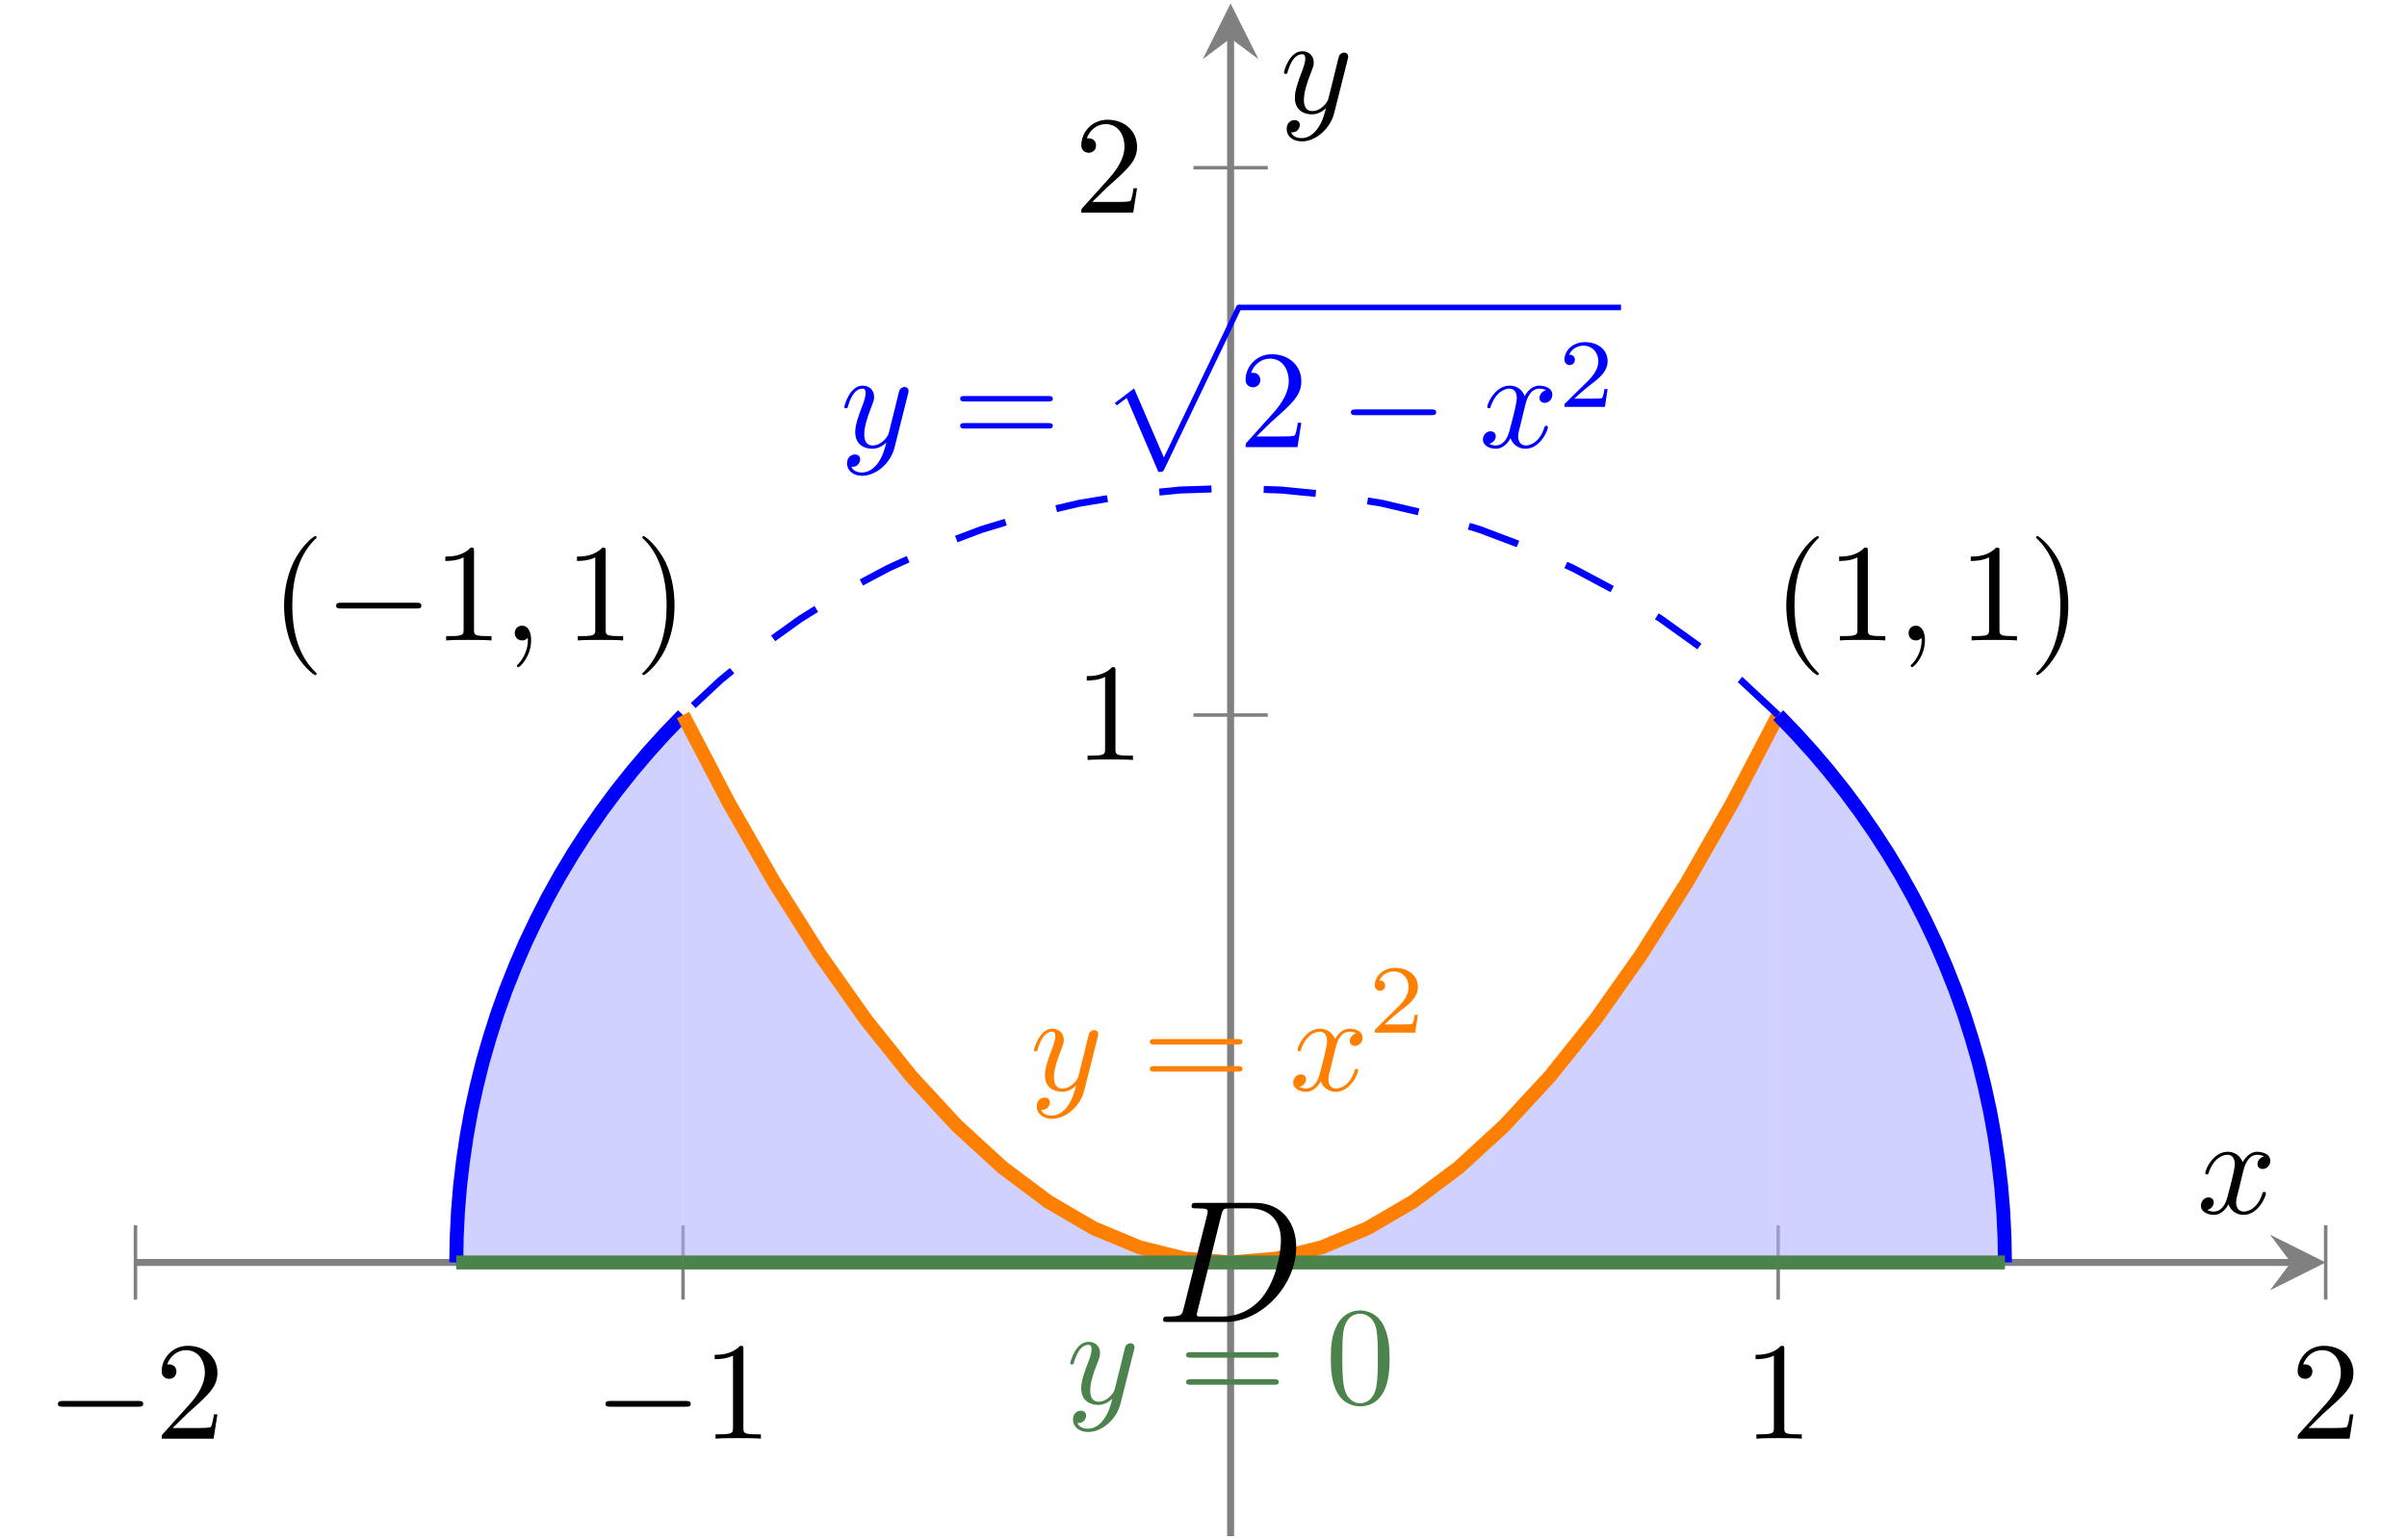 <?xml version="1.0" encoding="UTF-8"?>
<svg xmlns="http://www.w3.org/2000/svg" xmlns:xlink="http://www.w3.org/1999/xlink" width="137.642pt" height="88.07pt" viewBox="0 0 137.642 88.07" version="1.1">
<defs>
<g>
<symbol overflow="visible" id="glyph0-0">
<path style="stroke:none;" d=""/>
</symbol>
<symbol overflow="visible" id="glyph0-1">
<path style="stroke:none;" d="M 5.25 -1.828 C 5.391 -1.828 5.531 -1.828 5.531 -1.984 C 5.531 -2.156 5.391 -2.156 5.25 -2.156 L 0.938 -2.156 C 0.812 -2.156 0.656 -2.156 0.656 -1.984 C 0.656 -1.828 0.812 -1.828 0.938 -1.828 Z M 5.25 -1.828 "/>
</symbol>
<symbol overflow="visible" id="glyph1-0">
<path style="stroke:none;" d=""/>
</symbol>
<symbol overflow="visible" id="glyph1-1">
<path style="stroke:none;" d="M 1.016 -0.609 L 1.859 -1.438 C 3.094 -2.531 3.578 -2.969 3.578 -3.766 C 3.578 -4.672 2.859 -5.312 1.891 -5.312 C 0.984 -5.312 0.391 -4.578 0.391 -3.859 C 0.391 -3.422 0.797 -3.422 0.828 -3.422 C 0.953 -3.422 1.234 -3.516 1.234 -3.844 C 1.234 -4.047 1.094 -4.25 0.812 -4.25 C 0.75 -4.25 0.734 -4.25 0.703 -4.25 C 0.891 -4.766 1.328 -5.062 1.781 -5.062 C 2.516 -5.062 2.859 -4.422 2.859 -3.766 C 2.859 -3.125 2.453 -2.5 2.016 -2 L 0.484 -0.297 C 0.391 -0.203 0.391 -0.188 0.391 0 L 3.359 0 L 3.578 -1.391 L 3.375 -1.391 C 3.344 -1.141 3.281 -0.797 3.203 -0.672 C 3.141 -0.609 2.625 -0.609 2.453 -0.609 Z M 1.016 -0.609 "/>
</symbol>
<symbol overflow="visible" id="glyph1-2">
<path style="stroke:none;" d="M 2.344 -5.094 C 2.344 -5.297 2.344 -5.312 2.156 -5.312 C 1.672 -4.797 0.969 -4.797 0.703 -4.797 L 0.703 -4.547 C 0.875 -4.547 1.344 -4.547 1.75 -4.75 L 1.75 -0.625 C 1.75 -0.344 1.734 -0.25 1.016 -0.25 L 0.75 -0.25 L 0.75 0 C 1.031 -0.031 1.734 -0.031 2.047 -0.031 C 2.359 -0.031 3.062 -0.031 3.344 0 L 3.344 -0.25 L 3.078 -0.25 C 2.359 -0.25 2.344 -0.328 2.344 -0.625 Z M 2.344 -5.094 "/>
</symbol>
<symbol overflow="visible" id="glyph1-3">
<path style="stroke:none;" d="M 5.469 -2.609 C 5.594 -2.609 5.75 -2.609 5.75 -2.766 C 5.75 -2.922 5.594 -2.922 5.484 -2.922 L 0.703 -2.922 C 0.594 -2.922 0.453 -2.922 0.453 -2.766 C 0.453 -2.609 0.594 -2.609 0.719 -2.609 Z M 5.484 -1.062 C 5.594 -1.062 5.75 -1.062 5.75 -1.219 C 5.75 -1.375 5.594 -1.375 5.469 -1.375 L 0.719 -1.375 C 0.594 -1.375 0.453 -1.375 0.453 -1.219 C 0.453 -1.062 0.594 -1.062 0.703 -1.062 Z M 5.484 -1.062 "/>
</symbol>
<symbol overflow="visible" id="glyph1-4">
<path style="stroke:none;" d="M 3.672 -2.547 C 3.672 -3.188 3.625 -3.828 3.344 -4.422 C 2.984 -5.172 2.328 -5.312 1.984 -5.312 C 1.516 -5.312 0.938 -5.094 0.609 -4.359 C 0.344 -3.812 0.312 -3.188 0.312 -2.547 C 0.312 -1.953 0.344 -1.234 0.672 -0.625 C 1.016 0.016 1.594 0.172 1.984 0.172 C 2.422 0.172 3.016 0.016 3.375 -0.75 C 3.625 -1.297 3.672 -1.922 3.672 -2.547 Z M 1.984 0 C 1.672 0 1.203 -0.203 1.062 -0.969 C 0.969 -1.438 0.969 -2.172 0.969 -2.641 C 0.969 -3.156 0.969 -3.688 1.031 -4.109 C 1.188 -5.062 1.781 -5.125 1.984 -5.125 C 2.25 -5.125 2.766 -4.984 2.922 -4.203 C 3 -3.75 3 -3.141 3 -2.641 C 3 -2.047 3 -1.5 2.922 -1 C 2.797 -0.234 2.344 0 1.984 0 Z M 1.984 0 "/>
</symbol>
<symbol overflow="visible" id="glyph1-5">
<path style="stroke:none;" d="M 2.641 1.906 C 2.641 1.891 2.641 1.875 2.5 1.734 C 1.5 0.734 1.25 -0.766 1.25 -1.984 C 1.25 -3.375 1.547 -4.766 2.531 -5.766 C 2.641 -5.859 2.641 -5.875 2.641 -5.891 C 2.641 -5.953 2.609 -5.969 2.562 -5.969 C 2.484 -5.969 1.766 -5.438 1.297 -4.422 C 0.891 -3.547 0.781 -2.656 0.781 -1.984 C 0.781 -1.375 0.875 -0.406 1.312 0.5 C 1.797 1.469 2.484 1.984 2.562 1.984 C 2.609 1.984 2.641 1.969 2.641 1.906 Z M 2.641 1.906 "/>
</symbol>
<symbol overflow="visible" id="glyph1-6">
<path style="stroke:none;" d="M 2.297 -1.984 C 2.297 -2.609 2.219 -3.578 1.781 -4.484 C 1.297 -5.453 0.609 -5.969 0.531 -5.969 C 0.484 -5.969 0.453 -5.938 0.453 -5.891 C 0.453 -5.875 0.453 -5.859 0.609 -5.719 C 1.391 -4.922 1.844 -3.656 1.844 -1.984 C 1.844 -0.625 1.547 0.766 0.562 1.781 C 0.453 1.875 0.453 1.891 0.453 1.906 C 0.453 1.953 0.484 1.984 0.531 1.984 C 0.609 1.984 1.328 1.453 1.797 0.438 C 2.203 -0.438 2.297 -1.328 2.297 -1.984 Z M 2.297 -1.984 "/>
</symbol>
<symbol overflow="visible" id="glyph2-0">
<path style="stroke:none;" d=""/>
</symbol>
<symbol overflow="visible" id="glyph2-1">
<path style="stroke:none;" d="M 3.875 -3.031 C 3.906 -3.141 3.906 -3.156 3.906 -3.219 C 3.906 -3.359 3.797 -3.438 3.672 -3.438 C 3.594 -3.438 3.469 -3.391 3.391 -3.266 C 3.375 -3.234 3.312 -2.984 3.281 -2.844 C 3.234 -2.625 3.172 -2.422 3.125 -2.203 L 2.766 -0.766 C 2.734 -0.641 2.391 -0.094 1.859 -0.094 C 1.453 -0.094 1.375 -0.438 1.375 -0.734 C 1.375 -1.094 1.5 -1.594 1.781 -2.297 C 1.906 -2.625 1.938 -2.703 1.938 -2.875 C 1.938 -3.234 1.688 -3.516 1.281 -3.516 C 0.531 -3.516 0.234 -2.359 0.234 -2.297 C 0.234 -2.219 0.312 -2.219 0.328 -2.219 C 0.406 -2.219 0.422 -2.234 0.453 -2.359 C 0.672 -3.109 0.984 -3.344 1.266 -3.344 C 1.328 -3.344 1.453 -3.344 1.453 -3.094 C 1.453 -2.891 1.375 -2.688 1.328 -2.531 C 1 -1.688 0.859 -1.234 0.859 -0.859 C 0.859 -0.156 1.359 0.094 1.828 0.094 C 2.141 0.094 2.422 -0.047 2.641 -0.266 C 2.531 0.141 2.438 0.531 2.125 0.953 C 1.906 1.234 1.609 1.453 1.25 1.453 C 1.125 1.453 0.766 1.438 0.641 1.125 C 0.766 1.125 0.875 1.125 0.984 1.031 C 1.062 0.953 1.141 0.859 1.141 0.703 C 1.141 0.453 0.922 0.422 0.844 0.422 C 0.656 0.422 0.391 0.547 0.391 0.938 C 0.391 1.344 0.75 1.641 1.25 1.641 C 2.062 1.641 2.891 0.906 3.109 0.016 Z M 3.875 -3.031 "/>
</symbol>
<symbol overflow="visible" id="glyph2-2">
<path style="stroke:none;" d="M 2.656 -2.406 C 2.703 -2.609 2.891 -3.344 3.453 -3.344 C 3.484 -3.344 3.688 -3.344 3.844 -3.25 C 3.625 -3.203 3.469 -3 3.469 -2.812 C 3.469 -2.688 3.547 -2.531 3.766 -2.531 C 3.938 -2.531 4.203 -2.672 4.203 -3 C 4.203 -3.406 3.734 -3.516 3.453 -3.516 C 3 -3.516 2.719 -3.094 2.625 -2.922 C 2.422 -3.438 1.984 -3.516 1.766 -3.516 C 0.938 -3.516 0.484 -2.5 0.484 -2.297 C 0.484 -2.219 0.562 -2.219 0.578 -2.219 C 0.641 -2.219 0.656 -2.234 0.672 -2.297 C 0.953 -3.141 1.469 -3.344 1.75 -3.344 C 1.891 -3.344 2.172 -3.281 2.172 -2.812 C 2.172 -2.562 2.047 -2.031 1.75 -0.922 C 1.625 -0.422 1.344 -0.094 0.984 -0.094 C 0.938 -0.094 0.75 -0.094 0.594 -0.188 C 0.781 -0.234 0.969 -0.391 0.969 -0.625 C 0.969 -0.844 0.781 -0.906 0.672 -0.906 C 0.438 -0.906 0.234 -0.688 0.234 -0.438 C 0.234 -0.078 0.625 0.094 0.984 0.094 C 1.5 0.094 1.797 -0.469 1.812 -0.516 C 1.906 -0.219 2.203 0.094 2.672 0.094 C 3.5 0.094 3.953 -0.938 3.953 -1.141 C 3.953 -1.219 3.875 -1.219 3.859 -1.219 C 3.781 -1.219 3.766 -1.188 3.75 -1.125 C 3.484 -0.281 2.953 -0.094 2.688 -0.094 C 2.375 -0.094 2.25 -0.344 2.25 -0.609 C 2.25 -0.781 2.297 -0.969 2.391 -1.312 Z M 2.656 -2.406 "/>
</symbol>
<symbol overflow="visible" id="glyph2-3">
<path style="stroke:none;" d="M 1.625 -0.016 C 1.625 -0.531 1.422 -0.844 1.109 -0.844 C 0.844 -0.844 0.688 -0.641 0.688 -0.422 C 0.688 -0.203 0.844 0 1.109 0 C 1.203 0 1.312 -0.031 1.391 -0.109 C 1.406 -0.125 1.422 -0.125 1.422 -0.125 C 1.438 -0.125 1.438 -0.125 1.438 -0.016 C 1.438 0.578 1.156 1.062 0.906 1.328 C 0.812 1.406 0.812 1.422 0.812 1.453 C 0.812 1.5 0.859 1.531 0.891 1.531 C 0.984 1.531 1.625 0.922 1.625 -0.016 Z M 1.625 -0.016 "/>
</symbol>
<symbol overflow="visible" id="glyph3-0">
<path style="stroke:none;" d=""/>
</symbol>
<symbol overflow="visible" id="glyph3-1">
<path style="stroke:none;" d="M 3.375 9.25 C 3.625 9.25 3.641 9.234 3.719 9.078 L 8.078 -0.016 C 8.125 -0.125 8.125 -0.141 8.125 -0.156 C 8.125 -0.25 8.062 -0.312 7.969 -0.312 C 7.859 -0.312 7.828 -0.25 7.797 -0.156 L 3.688 8.422 L 1.984 4.469 L 0.875 5.312 L 1 5.438 L 1.562 5.016 Z M 3.375 9.25 "/>
</symbol>
<symbol overflow="visible" id="glyph4-0">
<path style="stroke:none;" d=""/>
</symbol>
<symbol overflow="visible" id="glyph4-1">
<path style="stroke:none;" d="M 2.812 -1.016 L 2.625 -1.016 C 2.609 -0.891 2.562 -0.562 2.484 -0.5 C 2.438 -0.469 2.016 -0.469 1.938 -0.469 L 0.906 -0.469 C 1.484 -1 1.688 -1.156 2.016 -1.406 C 2.438 -1.734 2.812 -2.094 2.812 -2.609 C 2.812 -3.297 2.219 -3.703 1.516 -3.703 C 0.812 -3.703 0.344 -3.219 0.344 -2.703 C 0.344 -2.422 0.594 -2.391 0.641 -2.391 C 0.781 -2.391 0.938 -2.484 0.938 -2.688 C 0.938 -2.781 0.906 -2.984 0.609 -2.984 C 0.781 -3.375 1.172 -3.5 1.422 -3.5 C 1.984 -3.5 2.281 -3.062 2.281 -2.609 C 2.281 -2.125 1.938 -1.75 1.75 -1.547 L 0.406 -0.219 C 0.344 -0.172 0.344 -0.156 0.344 0 L 2.656 0 Z M 2.812 -1.016 "/>
</symbol>
<symbol overflow="visible" id="glyph5-0">
<path style="stroke:none;" d=""/>
</symbol>
<symbol overflow="visible" id="glyph5-1">
<path style="stroke:none;" d="M 1.578 -0.781 C 1.484 -0.391 1.469 -0.312 0.672 -0.312 C 0.516 -0.312 0.406 -0.312 0.406 -0.125 C 0.406 0 0.484 0 0.672 0 L 3.984 0 C 6.047 0 8.016 -2.109 8.016 -4.281 C 8.016 -5.688 7.172 -6.812 5.672 -6.812 L 2.328 -6.812 C 2.141 -6.812 2.031 -6.812 2.031 -6.625 C 2.031 -6.5 2.109 -6.5 2.312 -6.5 C 2.438 -6.5 2.625 -6.484 2.734 -6.484 C 2.906 -6.453 2.953 -6.438 2.953 -6.312 C 2.953 -6.281 2.953 -6.25 2.922 -6.125 Z M 3.734 -6.125 C 3.828 -6.469 3.844 -6.5 4.281 -6.5 L 5.344 -6.5 C 6.312 -6.5 7.141 -5.969 7.141 -4.656 C 7.141 -4.172 6.953 -2.531 6.094 -1.438 C 5.812 -1.062 5.031 -0.312 3.797 -0.312 L 2.672 -0.312 C 2.531 -0.312 2.516 -0.312 2.453 -0.312 C 2.359 -0.328 2.328 -0.344 2.328 -0.422 C 2.328 -0.453 2.328 -0.469 2.375 -0.641 Z M 3.734 -6.125 "/>
</symbol>
</g>
<clipPath id="clip1">
  <path d="M 70 1 L 71 1 L 71 88.07 L 70 88.07 Z M 70 1 "/>
</clipPath>
</defs>
<g id="surface1">
<path style="fill:none;stroke-width:0.199;stroke-linecap:butt;stroke-linejoin:miter;stroke:rgb(50%,50%,50%);stroke-opacity:1;stroke-miterlimit:10;" d="M -0.002 13.531 L -0.002 17.781 M 31.311 13.531 L 31.311 17.781 M 93.936 13.531 L 93.936 17.781 M 125.244 13.531 L 125.244 17.781 " transform="matrix(1,0,0,-1,7.748,87.871)"/>
<path style="fill:none;stroke-width:0.199;stroke-linecap:butt;stroke-linejoin:miter;stroke:rgb(50%,50%,50%);stroke-opacity:1;stroke-miterlimit:10;" d="M 60.498 46.969 L 64.748 46.969 M 60.498 78.277 L 64.748 78.277 " transform="matrix(1,0,0,-1,7.748,87.871)"/>
<path style="fill:none;stroke-width:0.399;stroke-linecap:butt;stroke-linejoin:miter;stroke:rgb(50%,50%,50%);stroke-opacity:1;stroke-miterlimit:10;" d="M -0.002 15.656 L 123.252 15.656 " transform="matrix(1,0,0,-1,7.748,87.871)"/>
<path style=" stroke:none;fill-rule:nonzero;fill:rgb(50%,50%,50%);fill-opacity:1;" d="M 132.992 72.215 L 129.805 70.621 L 131 72.215 L 129.805 73.809 "/>
<g clip-path="url(#clip1)" clip-rule="nonzero">
<path style="fill:none;stroke-width:0.399;stroke-linecap:butt;stroke-linejoin:miter;stroke:rgb(50%,50%,50%);stroke-opacity:1;stroke-miterlimit:10;" d="M 62.623 -0 L 62.623 85.68 " transform="matrix(1,0,0,-1,7.748,87.871)"/>
</g>
<path style=" stroke:none;fill-rule:nonzero;fill:rgb(50%,50%,50%);fill-opacity:1;" d="M 70.371 0.199 L 68.777 3.387 L 70.371 2.191 L 71.965 3.387 "/>
<path style=" stroke:none;fill-rule:nonzero;fill:rgb(70%,70%,100%);fill-opacity:0.6;" d="M 39.059 40.906 L 38.055 41.945 L 37.082 43.02 L 36.145 44.125 L 35.242 45.262 L 34.379 46.426 L 33.555 47.617 L 32.77 48.832 L 32.023 50.074 L 31.32 51.344 L 30.66 52.633 L 30.039 53.941 L 29.465 55.27 L 28.93 56.617 L 28.441 57.98 L 28 59.363 L 27.598 60.754 L 27.25 62.16 L 26.941 63.578 L 26.684 65.004 L 26.473 66.438 L 26.305 67.875 L 26.188 69.32 L 26.117 70.766 L 26.09 72.215 L 39.059 72.215 Z M 39.059 40.906 "/>
<path style=" stroke:none;fill-rule:nonzero;fill:rgb(70%,70%,100%);fill-opacity:0.6;" d="M 39.059 40.902 L 41.668 45.906 L 44.277 50.473 L 46.887 54.602 L 49.496 58.301 L 52.105 61.562 L 54.715 64.387 L 57.324 66.777 L 59.934 68.734 L 62.543 70.258 L 65.152 71.344 L 67.762 71.996 L 70.371 72.215 L 72.98 71.996 L 75.59 71.344 L 78.199 70.258 L 80.809 68.734 L 83.418 66.781 L 86.027 64.387 L 88.637 61.562 L 91.246 58.301 L 93.855 54.602 L 96.465 50.473 L 99.074 45.906 L 101.684 40.902 L 101.684 72.215 L 39.059 72.215 Z M 39.059 40.902 "/>
<path style=" stroke:none;fill-rule:nonzero;fill:rgb(70%,70%,100%);fill-opacity:0.6;" d="M 114.652 72.215 L 114.625 70.766 L 114.555 69.32 L 114.438 67.875 L 114.27 66.438 L 114.059 65.004 L 113.801 63.578 L 113.492 62.16 L 113.145 60.754 L 112.742 59.363 L 112.301 57.98 L 111.812 56.617 L 111.277 55.27 L 110.703 53.941 L 110.082 52.633 L 109.422 51.344 L 108.719 50.074 L 107.973 48.832 L 107.188 47.617 L 106.363 46.426 L 105.5 45.262 L 104.598 44.125 L 103.66 43.02 L 102.688 41.945 L 101.684 40.906 L 101.684 72.215 Z M 114.652 72.215 "/>
<g style="fill:rgb(0%,0%,0%);fill-opacity:1;">
  <use xlink:href="#glyph0-1" x="2.656" y="82.294"/>
</g>
<g style="fill:rgb(0%,0%,0%);fill-opacity:1;">
  <use xlink:href="#glyph1-1" x="8.855" y="82.294"/>
</g>
<g style="fill:rgb(0%,0%,0%);fill-opacity:1;">
  <use xlink:href="#glyph0-1" x="33.968" y="82.294"/>
</g>
<g style="fill:rgb(0%,0%,0%);fill-opacity:1;">
  <use xlink:href="#glyph1-2" x="40.166" y="82.294"/>
</g>
<g style="fill:rgb(0%,0%,0%);fill-opacity:1;">
  <use xlink:href="#glyph1-2" x="99.689" y="82.294"/>
</g>
<g style="fill:rgb(0%,0%,0%);fill-opacity:1;">
  <use xlink:href="#glyph1-1" x="131" y="82.294"/>
</g>
<g style="fill:rgb(0%,0%,0%);fill-opacity:1;">
  <use xlink:href="#glyph1-2" x="61.443" y="43.472"/>
</g>
<g style="fill:rgb(0%,0%,0%);fill-opacity:1;">
  <use xlink:href="#glyph1-1" x="61.443" y="12.161"/>
</g>
<path style="fill:none;stroke-width:0.797;stroke-linecap:butt;stroke-linejoin:miter;stroke:rgb(0%,0%,100%);stroke-opacity:1;stroke-miterlimit:10;" d="M 31.311 46.965 L 30.307 45.926 L 29.334 44.851 L 28.397 43.746 L 27.494 42.609 L 26.631 41.445 L 25.807 40.254 L 25.022 39.039 L 24.275 37.797 L 23.572 36.527 L 22.912 35.238 L 22.291 33.93 L 21.717 32.601 L 21.182 31.254 L 20.693 29.891 L 20.252 28.508 L 19.85 27.117 L 19.502 25.711 L 19.193 24.293 L 18.936 22.867 L 18.725 21.433 L 18.557 19.996 L 18.439 18.551 L 18.369 17.105 L 18.342 15.656 " transform="matrix(1,0,0,-1,7.748,87.871)"/>
<path style="fill:none;stroke-width:0.797;stroke-linecap:butt;stroke-linejoin:miter;stroke:rgb(29.999%,50.999%,29.999%);stroke-opacity:1;stroke-miterlimit:10;" d="M 18.342 15.656 L 31.311 15.656 " transform="matrix(1,0,0,-1,7.748,87.871)"/>
<path style="fill:none;stroke-width:0.797;stroke-linecap:butt;stroke-linejoin:miter;stroke:rgb(100%,50%,0%);stroke-opacity:1;stroke-miterlimit:10;" d="M 31.311 46.969 L 33.92 41.965 L 36.529 37.398 L 39.139 33.269 L 41.748 29.57 L 44.357 26.308 L 46.967 23.484 L 49.576 21.094 L 52.186 19.137 L 54.795 17.613 L 57.404 16.527 L 60.014 15.875 L 62.623 15.656 L 65.232 15.875 L 67.842 16.527 L 70.451 17.613 L 73.061 19.137 L 75.67 21.09 L 78.279 23.484 L 80.889 26.308 L 83.498 29.57 L 86.107 33.269 L 88.717 37.398 L 91.326 41.965 L 93.936 46.969 " transform="matrix(1,0,0,-1,7.748,87.871)"/>
<path style="fill:none;stroke-width:0.797;stroke-linecap:butt;stroke-linejoin:miter;stroke:rgb(29.999%,50.999%,29.999%);stroke-opacity:1;stroke-miterlimit:10;" d="M 31.311 15.656 L 93.936 15.656 " transform="matrix(1,0,0,-1,7.748,87.871)"/>
<path style="fill:none;stroke-width:0.797;stroke-linecap:butt;stroke-linejoin:miter;stroke:rgb(0%,0%,100%);stroke-opacity:1;stroke-miterlimit:10;" d="M 106.904 15.656 L 106.877 17.105 L 106.807 18.551 L 106.689 19.996 L 106.522 21.433 L 106.311 22.867 L 106.053 24.293 L 105.744 25.711 L 105.397 27.117 L 104.994 28.508 L 104.553 29.891 L 104.064 31.254 L 103.529 32.601 L 102.955 33.93 L 102.334 35.238 L 101.674 36.527 L 100.971 37.797 L 100.225 39.039 L 99.439 40.254 L 98.615 41.445 L 97.752 42.609 L 96.85 43.746 L 95.912 44.851 L 94.939 45.926 L 93.936 46.965 " transform="matrix(1,0,0,-1,7.748,87.871)"/>
<path style="fill:none;stroke-width:0.797;stroke-linecap:butt;stroke-linejoin:miter;stroke:rgb(29.999%,50.999%,29.999%);stroke-opacity:1;stroke-miterlimit:10;" d="M 93.936 15.656 L 106.904 15.656 " transform="matrix(1,0,0,-1,7.748,87.871)"/>
<path style="fill:none;stroke-width:0.399;stroke-linecap:butt;stroke-linejoin:miter;stroke:rgb(0%,0%,100%);stroke-opacity:1;stroke-dasharray:2.989,2.989;stroke-miterlimit:10;" d="M 93.936 46.965 L 91.818 48.945 L 89.576 50.785 L 87.221 52.473 L 84.764 54.004 L 82.205 55.367 L 79.568 56.562 L 76.857 57.586 L 74.084 58.426 L 71.26 59.086 L 68.4 59.555 L 65.518 59.84 L 62.623 59.937 L 59.729 59.84 L 56.846 59.555 L 53.986 59.086 L 51.162 58.426 L 48.389 57.586 L 45.678 56.562 L 43.041 55.367 L 40.482 54.004 L 38.022 52.473 L 35.67 50.785 L 33.428 48.945 L 31.311 46.965 " transform="matrix(1,0,0,-1,7.748,87.871)"/>
<g style="fill:rgb(0%,0%,100%);fill-opacity:1;">
  <use xlink:href="#glyph2-1" x="48.047" y="25.575"/>
</g>
<g style="fill:rgb(0%,0%,100%);fill-opacity:1;">
  <use xlink:href="#glyph1-3" x="54.454" y="25.575"/>
</g>
<g style="fill:rgb(0%,0%,100%);fill-opacity:1;">
  <use xlink:href="#glyph3-1" x="62.867" y="17.747"/>
</g>
<path style="fill:none;stroke-width:0.398;stroke-linecap:butt;stroke-linejoin:miter;stroke:rgb(0%,0%,100%);stroke-opacity:1;stroke-miterlimit:10;" d="M -0.002 0.002 L 27.322 0.002 " transform="matrix(0.8,0,0,-0.8,70.837,17.588)"/>
<g style="fill:rgb(0%,0%,100%);fill-opacity:1;">
  <use xlink:href="#glyph1-1" x="70.837" y="25.575"/>
</g>
<g style="fill:rgb(0%,0%,100%);fill-opacity:1;">
  <use xlink:href="#glyph0-1" x="76.593" y="25.575"/>
</g>
<g style="fill:rgb(0%,0%,100%);fill-opacity:1;">
  <use xlink:href="#glyph2-2" x="84.564" y="25.575"/>
</g>
<g style="fill:rgb(0%,0%,100%);fill-opacity:1;">
  <use xlink:href="#glyph4-1" x="89.119" y="23.273"/>
</g>
<g style="fill:rgb(100%,50%,0%);fill-opacity:1;">
  <use xlink:href="#glyph2-1" x="58.895" y="62.359"/>
</g>
<g style="fill:rgb(100%,50%,0%);fill-opacity:1;">
  <use xlink:href="#glyph1-3" x="65.302" y="62.359"/>
</g>
<g style="fill:rgb(100%,50%,0%);fill-opacity:1;">
  <use xlink:href="#glyph2-2" x="73.715" y="62.359"/>
</g>
<g style="fill:rgb(100%,50%,0%);fill-opacity:1;">
  <use xlink:href="#glyph4-1" x="78.27" y="59.068"/>
</g>
<g style="fill:rgb(29.999%,50.999%,29.999%);fill-opacity:1;">
  <use xlink:href="#glyph2-1" x="60.968" y="80.271"/>
</g>
<g style="fill:rgb(29.999%,50.999%,29.999%);fill-opacity:1;">
  <use xlink:href="#glyph1-3" x="67.375" y="80.271"/>
</g>
<g style="fill:rgb(29.999%,50.999%,29.999%);fill-opacity:1;">
  <use xlink:href="#glyph1-4" x="75.79" y="80.271"/>
</g>
<g style="fill:rgb(0%,0%,0%);fill-opacity:1;">
  <use xlink:href="#glyph5-1" x="66.108" y="75.619"/>
</g>
<g style="fill:rgb(0%,0%,0%);fill-opacity:1;">
  <use xlink:href="#glyph1-5" x="101.366" y="36.634"/>
  <use xlink:href="#glyph1-2" x="104.466" y="36.634"/>
</g>
<g style="fill:rgb(0%,0%,0%);fill-opacity:1;">
  <use xlink:href="#glyph2-3" x="108.451" y="36.634"/>
</g>
<g style="fill:rgb(0%,0%,0%);fill-opacity:1;">
  <use xlink:href="#glyph1-2" x="111.993" y="36.634"/>
  <use xlink:href="#glyph1-6" x="115.978" y="36.634"/>
</g>
<g style="fill:rgb(0%,0%,0%);fill-opacity:1;">
  <use xlink:href="#glyph1-5" x="15.464" y="36.634"/>
</g>
<g style="fill:rgb(0%,0%,0%);fill-opacity:1;">
  <use xlink:href="#glyph0-1" x="18.564" y="36.634"/>
</g>
<g style="fill:rgb(0%,0%,0%);fill-opacity:1;">
  <use xlink:href="#glyph1-2" x="24.762" y="36.634"/>
</g>
<g style="fill:rgb(0%,0%,0%);fill-opacity:1;">
  <use xlink:href="#glyph2-3" x="28.748" y="36.634"/>
</g>
<g style="fill:rgb(0%,0%,0%);fill-opacity:1;">
  <use xlink:href="#glyph1-2" x="32.29" y="36.634"/>
  <use xlink:href="#glyph1-6" x="36.275" y="36.634"/>
</g>
<g style="fill:rgb(0%,0%,0%);fill-opacity:1;">
  <use xlink:href="#glyph2-2" x="125.622" y="69.399"/>
</g>
<g style="fill:rgb(0%,0%,0%);fill-opacity:1;">
  <use xlink:href="#glyph2-1" x="73.187" y="6.447"/>
</g>
</g>
</svg>
